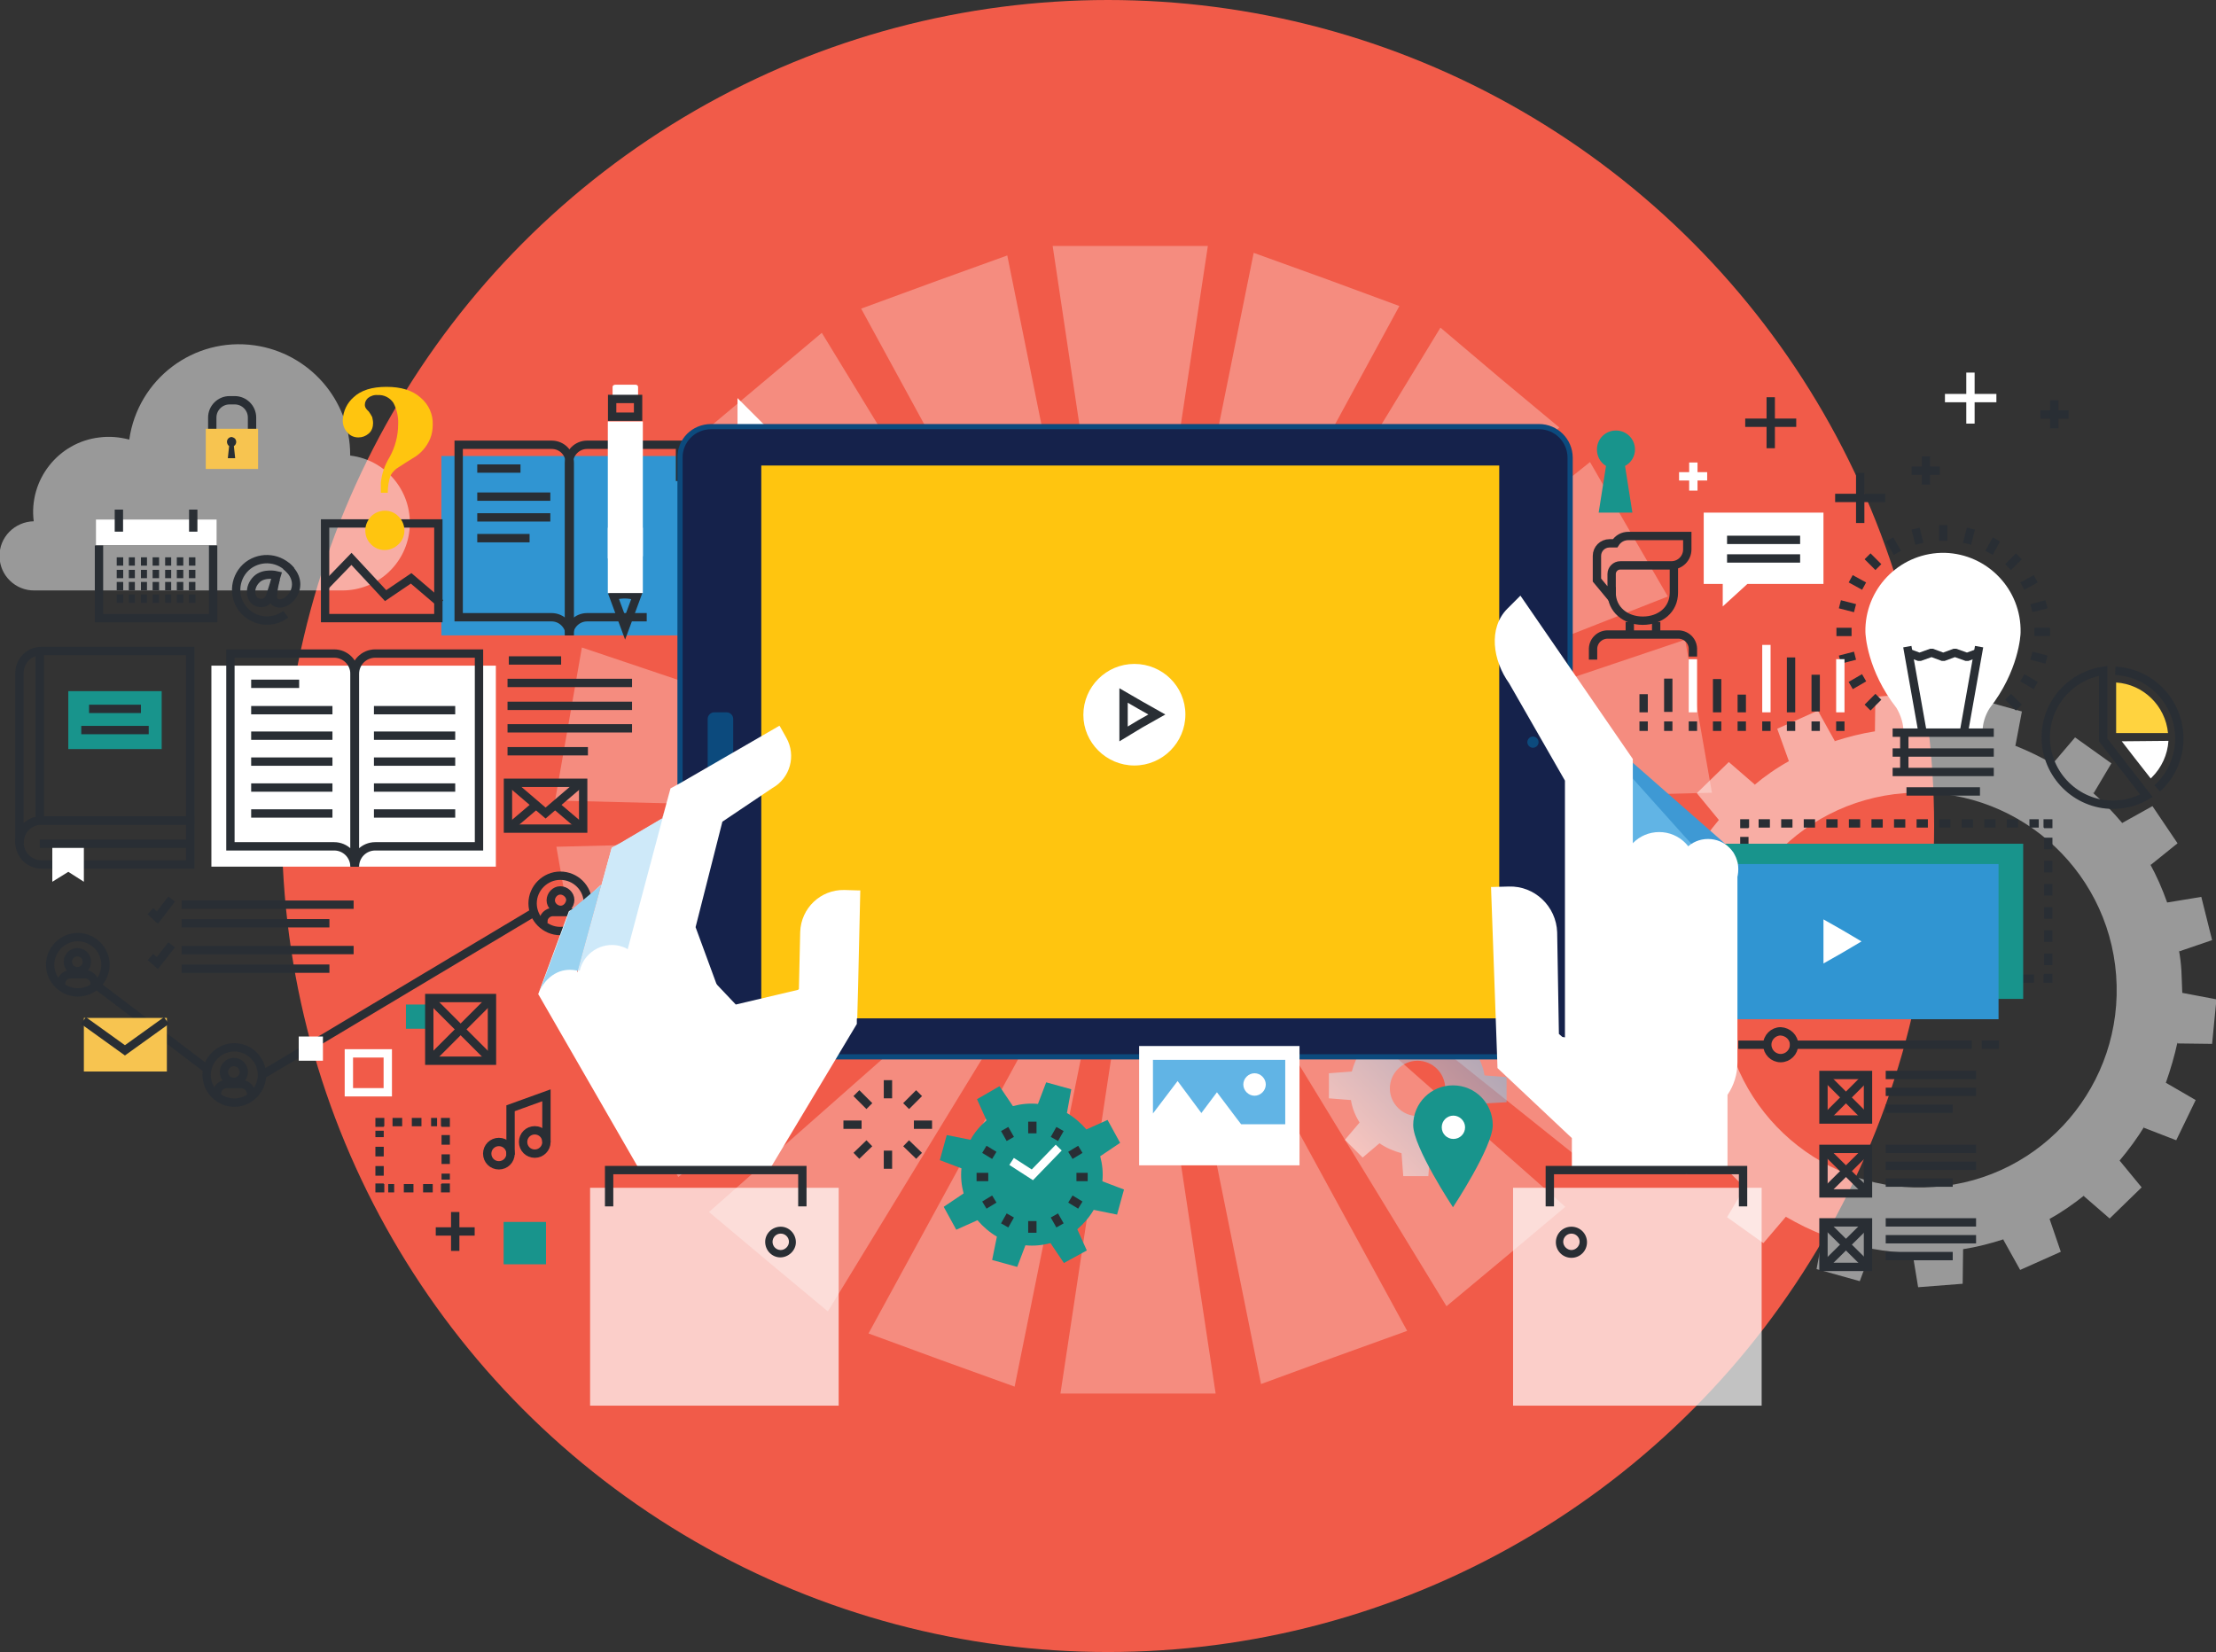 <?xml version="1.0" encoding="utf-8"?>
<!-- Generator: Adobe Illustrator 25.4.1, SVG Export Plug-In . SVG Version: 6.00 Build 0)  -->
<svg version="1.1" id="Layer_1" xmlns="http://www.w3.org/2000/svg" xmlns:xlink="http://www.w3.org/1999/xlink" x="0px" y="0px"
	 viewBox="0 0 512.6 382.2" style="enable-background:new 0 0 512.6 382.2;" xml:space="preserve">
<rect x="0" y="0" width="512.6" height="382.2" fill="#333333" stroke="none"/>
<style type="text/css">
	.st0{fill:#F15B49;}
	.st1{fill:none;stroke:#292E34;stroke-width:1.93;}
	.st2{fill:none;stroke:#FFFFFF;stroke-width:1.93;}
	.st3{opacity:0.3;fill:url(#SVGID_1_);enable-background:new    ;}
	.st4{opacity:0.3;fill:url(#SVGID_00000076578426048518852080000005482459351326264748_);enable-background:new    ;}
	.st5{opacity:0.3;fill:url(#SVGID_00000041284695386245519060000003726941248765707961_);enable-background:new    ;}
	.st6{opacity:0.3;fill:url(#SVGID_00000067217662467252327840000014727210468718638251_);enable-background:new    ;}
	.st7{opacity:0.3;fill:url(#SVGID_00000036212317674254666600000003527114367613146811_);enable-background:new    ;}
	.st8{opacity:0.3;fill:url(#SVGID_00000122701001888090956030000017190725849942516634_);enable-background:new    ;}
	.st9{opacity:0.3;fill:url(#SVGID_00000140718559587197075630000001756134615306241693_);enable-background:new    ;}
	.st10{opacity:0.3;fill:url(#SVGID_00000054231357547033580900000018037633234188555959_);enable-background:new    ;}
	.st11{opacity:0.3;fill:url(#SVGID_00000006695770126258326250000000441612922800526012_);enable-background:new    ;}
	.st12{opacity:0.3;fill:url(#SVGID_00000110436148528587434870000016435639092293670808_);enable-background:new    ;}
	.st13{opacity:0.3;fill:url(#SVGID_00000157284165229897358260000010220365609264342917_);enable-background:new    ;}
	.st14{opacity:0.3;fill:url(#SVGID_00000096051145713599796740000014726927143331608985_);enable-background:new    ;}
	.st15{opacity:0.3;fill:url(#SVGID_00000139983085351834532040000017117399933780078216_);enable-background:new    ;}
	.st16{opacity:0.3;fill:url(#SVGID_00000114755823866740020840000014224382177314408841_);enable-background:new    ;}
	.st17{opacity:0.3;fill:url(#SVGID_00000026135312603278123000000017636225756950652601_);enable-background:new    ;}
	.st18{opacity:0.3;fill:url(#SVGID_00000028315033116284034520000015062155038654590642_);enable-background:new    ;}
	.st19{opacity:0.3;fill:url(#SVGID_00000142886972760403544990000018385276503232835731_);enable-background:new    ;}
	.st20{opacity:0.3;fill:url(#SVGID_00000173870931508890702860000015651646044575404447_);enable-background:new    ;}
	.st21{opacity:0.5;fill:url(#SVGID_00000153671263843835490220000004991243325442176681_);enable-background:new    ;}
	.st22{opacity:0.5;}
	.st23{fill:url(#SVGID_00000096044326853556275200000012468592740297525179_);}
	.st24{opacity:0.5;fill:url(#SVGID_00000172405337114302323950000001085353558501423797_);enable-background:new    ;}
	.st25{fill:#FFFFFF;}
	.st26{fill:none;stroke:#292E34;stroke-width:1.93;stroke-linejoin:bevel;}
	.st27{fill:#18948C;}
	.st28{fill:none;stroke:#292E34;stroke-width:1.93;stroke-dasharray:2.23,2.23;}
	.st29{fill:none;}
	.st30{fill:none;stroke:#292E34;stroke-width:1.93;stroke-dasharray:2.61,2.61;}
	.st31{fill:none;stroke:#292E34;stroke-width:1.93;stroke-dasharray:2.68,2.68;}
	.st32{fill:#3095D2;}
	.st33{fill:none;stroke:#292E34;stroke-width:1.93;stroke-linejoin:round;}
	.st34{fill:#F7C450;}
	.st35{fill:#292E34;}
	.st36{fill:#FFD33F;}
	.st37{fill:none;stroke:#292E34;stroke-width:1.93;stroke-linecap:square;}
	.st38{fill:#0C4A7D;}
	.st39{fill:#15224B;}
	.st40{fill:#FFC50F;}
	.st41{fill:#99D2F0;}
	.st42{fill:#CEE9F9;}
	.st43{fill:#3E99D4;}
	.st44{fill:#61B4E5;}
	.st45{opacity:0.7;fill:url(#SVGID_00000045603664547500951080000012417619706860402321_);enable-background:new    ;}
	.st46{opacity:0.7;fill:url(#SVGID_00000124860605601268232510000001495631589997889429_);enable-background:new    ;}
</style>
<g id="Layer_2_00000115515605493576152830000007199793955585878965_">
	<g id="Layer_1-2">
		<circle class="st0" cx="256.3" cy="191.1" r="191.1"/>
		<line class="st1" x1="478.5" y1="95.9" x2="472" y2="95.9"/>
		<line class="st1" x1="475.2" y1="99.1" x2="475.2" y2="92.6"/>
		<line class="st1" x1="415.5" y1="97.8" x2="403.7" y2="97.8"/>
		<line class="st1" x1="409.6" y1="103.7" x2="409.6" y2="91.9"/>
		<line class="st2" x1="461.8" y1="92.1" x2="449.9" y2="92.1"/>
		<line class="st2" x1="455.8" y1="98" x2="455.8" y2="86.2"/>
		<g>
			
				<linearGradient id="SVGID_1_" gradientUnits="userSpaceOnUse" x1="-11678.465" y1="4544.97" x2="-11678.465" y2="4628.88" gradientTransform="matrix(-1 0 0 1 -11417.05 -4485.28)">
				<stop  offset="0" style="stop-color:#FFFFFF"/>
				<stop  offset="1" style="stop-color:#FFFFFF"/>
			</linearGradient>
			<polygon class="st3" points="261.4,175.8 252.4,116.4 243.5,56.9 261.4,56.9 279.4,56.9 270.4,116.4 			"/>
		</g>
		<g>
			
				<linearGradient id="SVGID_00000059297497831978909850000008846488667156969102_" gradientUnits="userSpaceOnUse" x1="-10685.597" y1="6391.064" x2="-10685.597" y2="6474.974" gradientTransform="matrix(-0.94 0.34 0.34 0.94 -11994.24 -2289.63)">
				<stop  offset="0" style="stop-color:#FFFFFF"/>
				<stop  offset="1" style="stop-color:#FFFFFF"/>
			</linearGradient>
			
				<polygon style="opacity:0.3;fill:url(#SVGID_00000059297497831978909850000008846488667156969102_);enable-background:new    ;" points="
				256.8,177 228,124.2 199.2,71.4 216.1,65.2 233,59.1 244.9,118 			"/>
		</g>
		<g>
			
				<linearGradient id="SVGID_00000027580991582557083320000002096547525996793511_" gradientUnits="userSpaceOnUse" x1="-9113.394" y1="7780.664" x2="-9113.394" y2="7864.574" gradientTransform="matrix(-0.77 0.64 0.64 0.77 -11786.78 -29.27)">
				<stop  offset="0" style="stop-color:#FFFFFF"/>
				<stop  offset="1" style="stop-color:#FFFFFF"/>
			</linearGradient>
			
				<polygon style="opacity:0.3;fill:url(#SVGID_00000027580991582557083320000002096547525996793511_);enable-background:new    ;" points="
				252.8,179.6 207.7,139.9 162.6,100.1 176.3,88.6 190.1,77 221.4,128.3 			"/>
		</g>
		<g>
			
				<linearGradient id="SVGID_00000003098472841685150640000004163381956532564654_" gradientUnits="userSpaceOnUse" x1="-7131.138" y1="8547.587" x2="-7131.138" y2="8631.497" gradientTransform="matrix(-0.5 0.866 0.866 0.5 -10818.581 2027.457)">
				<stop  offset="0" style="stop-color:#FFFFFF"/>
				<stop  offset="1" style="stop-color:#FFFFFF"/>
			</linearGradient>
			
				<polygon style="opacity:0.3;fill:url(#SVGID_00000003098472841685150640000004163381956532564654_);enable-background:new    ;" points="
				249.9,183.5 193.9,161.6 138,139.6 146.9,124.1 155.9,108.5 202.9,146 			"/>
		</g>
		<g>
			
				<linearGradient id="SVGID_00000084521093871870503370000010932993026569015439_" gradientUnits="userSpaceOnUse" x1="-5028.444" y1="8597.196" x2="-5028.444" y2="8681.106" gradientTransform="matrix(-0.174 0.985 0.985 0.174 -9205.209 3627.205)">
				<stop  offset="0" style="stop-color:#FFFFFF"/>
				<stop  offset="1" style="stop-color:#FFFFFF"/>
			</linearGradient>
			
				<polygon style="opacity:0.3;fill:url(#SVGID_00000084521093871870503370000010932993026569015439_);enable-background:new    ;" points="
				248.6,188.1 188.5,186.7 128.4,185.2 131.5,167.5 134.6,149.8 191.6,169 			"/>
		</g>
		<g>
			
				<linearGradient id="SVGID_00000155130700106612517440000010157094450438819480_" gradientUnits="userSpaceOnUse" x1="-3034.223" y1="7925.076" x2="-3034.223" y2="8008.986" gradientTransform="matrix(0.174 0.985 0.985 -0.174 -7143.289 4577.417)">
				<stop  offset="0" style="stop-color:#FFFFFF"/>
				<stop  offset="1" style="stop-color:#FFFFFF"/>
			</linearGradient>
			
				<polygon style="opacity:0.3;fill:url(#SVGID_00000155130700106612517440000010157094450438819480_);enable-background:new    ;" points="
				248.9,192.9 191.9,212.1 134.9,231.3 131.8,213.6 128.7,195.9 188.8,194.4 			"/>
		</g>
		<g>
			
				<linearGradient id="SVGID_00000101095930263285019980000008477053697955009940_" gradientUnits="userSpaceOnUse" x1="-1391.478" y1="6610.896" x2="-1391.478" y2="6694.807" gradientTransform="matrix(0.5 0.866 0.866 -0.5 -4879.071 4765.836)">
				<stop  offset="0" style="stop-color:#FFFFFF"/>
				<stop  offset="1" style="stop-color:#FFFFFF"/>
			</linearGradient>
			
				<polygon style="opacity:0.3;fill:url(#SVGID_00000101095930263285019980000008477053697955009940_);enable-background:new    ;" points="
				250.8,197.4 203.8,234.8 156.9,272.3 147.9,256.8 138.9,241.2 194.9,219.3 			"/>
		</g>
		<g>
			
				<linearGradient id="SVGID_00000172423451624531642450000014389977525838593942_" gradientUnits="userSpaceOnUse" x1="-276.437" y1="4813.182" x2="-276.437" y2="4897.092" gradientTransform="matrix(0.77 0.64 0.64 -0.77 -2685.68 4169.96)">
				<stop  offset="0" style="stop-color:#FFFFFF"/>
				<stop  offset="1" style="stop-color:#FFFFFF"/>
			</linearGradient>
			
				<polygon style="opacity:0.3;fill:url(#SVGID_00000172423451624531642450000014389977525838593942_);enable-background:new    ;" points="
				254.2,200.8 222.8,252.1 191.5,303.4 177.7,291.9 164,280.4 209.1,240.6 			"/>
		</g>
		<g>
			
				<linearGradient id="SVGID_00000024003832406543060220000016345203430206032787_" gradientUnits="userSpaceOnUse" x1="121.78" y1="2751.005" x2="121.78" y2="2834.905" gradientTransform="matrix(0.94 0.34 0.34 -0.94 -831.32 2857.32)">
				<stop  offset="0" style="stop-color:#FFFFFF"/>
				<stop  offset="1" style="stop-color:#FFFFFF"/>
			</linearGradient>
			
				<polygon style="opacity:0.3;fill:url(#SVGID_00000024003832406543060220000016345203430206032787_);enable-background:new    ;" points="
				258.5,202.9 246.6,261.9 234.7,320.8 217.8,314.7 200.9,308.5 229.7,255.7 			"/>
		</g>
		<g>
			
				<linearGradient id="SVGID_00000137102534320812006580000007450432099449944986_" gradientUnits="userSpaceOnUse" x1="-198.715" y1="671.9" x2="-198.715" y2="755.81" gradientTransform="matrix(1 0 0 -1 461.98 991.48)">
				<stop  offset="0" style="stop-color:#FFFFFF"/>
				<stop  offset="1" style="stop-color:#FFFFFF"/>
			</linearGradient>
			
				<polygon style="opacity:0.3;fill:url(#SVGID_00000137102534320812006580000007450432099449944986_);enable-background:new    ;" points="
				263.3,203.5 272.2,262.9 281.2,322.4 263.3,322.4 245.3,322.4 254.3,262.9 			"/>
		</g>
		<g>
			
				<linearGradient id="SVGID_00000047752275259343122840000014157311930119630483_" gradientUnits="userSpaceOnUse" x1="-1203.892" y1="-1174.064" x2="-1203.892" y2="-1090.154" gradientTransform="matrix(0.94 -0.34 -0.34 -0.94 1039.17 -1204.17)">
				<stop  offset="0" style="stop-color:#FFFFFF"/>
				<stop  offset="1" style="stop-color:#FFFFFF"/>
			</linearGradient>
			
				<polygon style="opacity:0.3;fill:url(#SVGID_00000047752275259343122840000014157311930119630483_);enable-background:new    ;" points="
				267.9,202.3 296.7,255.1 325.5,307.9 308.6,314 291.7,320.2 279.8,261.2 			"/>
		</g>
		<g>
			
				<linearGradient id="SVGID_00000031890899978270126440000001606448191016617631_" gradientUnits="userSpaceOnUse" x1="-2768.609" y1="-2564.365" x2="-2768.609" y2="-2480.454" gradientTransform="matrix(0.77 -0.64 -0.64 -0.77 831.71 -3464.52)">
				<stop  offset="0" style="stop-color:#FFFFFF"/>
				<stop  offset="1" style="stop-color:#FFFFFF"/>
			</linearGradient>
			
				<polygon style="opacity:0.3;fill:url(#SVGID_00000031890899978270126440000001606448191016617631_);enable-background:new    ;" points="
				271.9,199.6 317,239.4 362.1,279.2 348.4,290.7 334.6,302.2 303.3,250.9 			"/>
		</g>
		<g>
			
				<linearGradient id="SVGID_00000175302992612037712990000018259067311059278748_" gradientUnits="userSpaceOnUse" x1="-4745.448" y1="-3330.927" x2="-4745.448" y2="-3247.016" gradientTransform="matrix(0.5 -0.866 -0.866 -0.5 -136.489 -5521.256)">
				<stop  offset="0" style="stop-color:#FFFFFF"/>
				<stop  offset="1" style="stop-color:#FFFFFF"/>
			</linearGradient>
			
				<polygon style="opacity:0.3;fill:url(#SVGID_00000175302992612037712990000018259067311059278748_);enable-background:new    ;" points="
				274.8,195.8 330.7,217.7 386.7,239.6 377.7,255.2 368.8,270.8 321.8,233.2 			"/>
		</g>
		<g>
			
				<linearGradient id="SVGID_00000154405793836626762400000004911061818821956799_" gradientUnits="userSpaceOnUse" x1="-6849.241" y1="-3380.817" x2="-6849.241" y2="-3296.907" gradientTransform="matrix(0.174 -0.985 -0.985 -0.174 -1749.86 -7121.004)">
				<stop  offset="0" style="stop-color:#FFFFFF"/>
				<stop  offset="1" style="stop-color:#FFFFFF"/>
			</linearGradient>
			
				<polygon style="opacity:0.3;fill:url(#SVGID_00000154405793836626762400000004911061818821956799_);enable-background:new    ;" points="
				276.1,191.1 336.2,192.6 396.3,194.1 393.2,211.8 390.1,229.5 333.1,210.3 			"/>
		</g>
		<g>
			
				<linearGradient id="SVGID_00000155843208119238579580000006704009416313604517_" gradientUnits="userSpaceOnUse" x1="-8841.897" y1="-2708.136" x2="-8841.897" y2="-2624.226" gradientTransform="matrix(-0.174 -0.985 -0.985 0.174 -3811.791 -8071.217)">
				<stop  offset="0" style="stop-color:#FFFFFF"/>
				<stop  offset="1" style="stop-color:#FFFFFF"/>
			</linearGradient>
			
				<polygon style="opacity:0.3;fill:url(#SVGID_00000155843208119238579580000006704009416313604517_);enable-background:new    ;" points="
				275.8,186.3 332.8,167.2 389.8,148 392.9,165.7 396,183.4 335.9,184.9 			"/>
		</g>
		<g>
			
				<linearGradient id="SVGID_00000036951880081174213950000016406222256855311749_" gradientUnits="userSpaceOnUse" x1="-10485.544" y1="-1394.387" x2="-10485.544" y2="-1310.476" gradientTransform="matrix(-0.5 -0.866 -0.866 0.5 -6076.009 -8259.637)">
				<stop  offset="0" style="stop-color:#FFFFFF"/>
				<stop  offset="1" style="stop-color:#FFFFFF"/>
			</linearGradient>
			
				<polygon style="opacity:0.3;fill:url(#SVGID_00000036951880081174213950000016406222256855311749_);enable-background:new    ;" points="
				273.9,181.9 320.8,144.4 367.8,106.9 376.8,122.5 385.8,138 329.8,160 			"/>
		</g>
		<g>
			
				<linearGradient id="SVGID_00000165193636925259902950000016391202707983169672_" gradientUnits="userSpaceOnUse" x1="-11566.392" y1="403.588" x2="-11566.392" y2="487.498" gradientTransform="matrix(-0.77 -0.64 -0.64 0.77 -8269.391 -7663.76)">
				<stop  offset="0" style="stop-color:#FFFFFF"/>
				<stop  offset="1" style="stop-color:#FFFFFF"/>
			</linearGradient>
			
				<polygon style="opacity:0.3;fill:url(#SVGID_00000165193636925259902950000016391202707983169672_);enable-background:new    ;" points="
				270.5,178.5 301.9,127.2 333.2,75.8 346.9,87.4 360.7,98.9 315.6,138.7 			"/>
		</g>
		<g>
			
				<linearGradient id="SVGID_00000070823488514193695130000003883579068917888900_" gradientUnits="userSpaceOnUse" x1="-11995.726" y1="2465.735" x2="-11995.726" y2="2549.645" gradientTransform="matrix(-0.94 -0.34 -0.34 0.94 -10123.75 -6351.12)">
				<stop  offset="0" style="stop-color:#FFFFFF"/>
				<stop  offset="1" style="stop-color:#FFFFFF"/>
			</linearGradient>
			
				<polygon style="opacity:0.3;fill:url(#SVGID_00000070823488514193695130000003883579068917888900_);enable-background:new    ;" points="
				266.2,176.3 278.1,117.4 290,58.5 306.9,64.6 323.7,70.8 295,123.6 			"/>
		</g>
		<g>
			
				<linearGradient id="SVGID_00000040574047146125099870000016255788085304997269_" gradientUnits="userSpaceOnUse" x1="9.5" y1="292.986" x2="80.059" y2="244.326" gradientTransform="matrix(1 0 0 -1 0 384)">
				<stop  offset="0" style="stop-color:#FFFFFF"/>
				<stop  offset="1" style="stop-color:#FFFFFF"/>
			</linearGradient>
			<path style="opacity:0.5;fill:url(#SVGID_00000040574047146125099870000016255788085304997269_);enable-background:new    ;" d="
				M7.8,120.6c-1.2-9.6,5.7-18.3,15.2-19.4c2.3-0.3,4.6-0.1,6.9,0.5c2-14,14.9-23.8,29-21.8c12.6,1.8,22.1,12.6,22.1,25.3
				c0,0.1,0,0.1,0,0.2c8.6,1,14.7,8.8,13.7,17.4c-0.9,7.9-7.6,13.8-15.5,13.8H8.7l0,0c-0.2,0-0.4,0-0.7,0c-4.4,0.1-8.1-3.5-8.1-7.9
				C-0.2,124.3,3.4,120.7,7.8,120.6L7.8,120.6z"/>
		</g>
		<g class="st22">
			
				<linearGradient id="SVGID_00000049185882309678852340000016860624948705437882_" gradientUnits="userSpaceOnUse" x1="-11018.728" y1="2177.013" x2="-10977.518" y2="2177.013" gradientTransform="matrix(-0.707 0.707 0.707 0.707 -8988.216 6489.148)">
				<stop  offset="0" style="stop-color:#65BDEB"/>
				<stop  offset="1" style="stop-color:#FFFFFF"/>
			</linearGradient>
			<path style="fill:url(#SVGID_00000049185882309678852340000016860624948705437882_);" d="M348.5,255v-5.8l-5.1-0.4
				c-0.3-1.9-1-3.6-2-5.2l3.4-4.1l-4.1-4.1l-3.9,3.3c-1.6-1.1-3.3-1.8-5.1-2.3l-0.5-5.3h-5.8l-0.4,5.1c-1.9,0.3-3.6,1-5.2,2l-4-3.4
				l-4.1,4.1l3.3,3.9c-1.1,1.6-1.8,3.3-2.3,5.1l-5.3,0.4v5.8l5.1,0.4c0.3,1.9,1,3.6,2,5.2l-3.4,4l4.1,4.1l3.9-3.3
				c1.6,1.1,3.3,1.8,5.1,2.3l0.4,5.3h5.8l0.4-5.1c1.9-0.3,3.6-1,5.2-2l4.1,3.4l4.1-4.1l-3.3-3.9c1.1-1.6,1.8-3.3,2.3-5.1L348.5,255z
				 M327.9,258.2c-3.5,0-6.4-2.9-6.4-6.4s2.9-6.4,6.4-6.4c3.5,0,6.4,2.9,6.4,6.4C334.4,255.3,331.5,258.2,327.9,258.2
				C328,258.2,328,258.2,327.9,258.2L327.9,258.2z"/>
		</g>
		<g>
			
				<linearGradient id="SVGID_00000004535341757052680190000005512776896079672963_" gradientUnits="userSpaceOnUse" x1="459.549" y1="-277.514" x2="596.143" y2="-277.514" gradientTransform="matrix(0.997 -7.445659e-02 -7.445659e-02 -0.997 -103.001 -8.325)">
				<stop  offset="0" style="stop-color:#FFFFFF"/>
				<stop  offset="1" style="stop-color:#FFFFFF"/>
			</linearGradient>
			<path style="opacity:0.5;fill:url(#SVGID_00000004535341757052680190000005512776896079672963_);enable-background:new    ;" d="
				M504.6,224.6c-0.1-1.7-0.3-3.3-0.6-4.9l0.1,0.4l7.6-2.6l-2.5-10l-7.9,1.3c-1.1-3.1-2.4-6.1-4-9l0.2,0.3l6.2-5l-5.8-8.6l-7,3.9
				c-2.1-2.5-4.4-4.9-6.9-7.1l0.3,0.2l4.1-6.9l-8.4-6l-5.2,6.1c-2.8-1.6-5.7-3-8.7-4.2h0.1l1.5-7.9l-10-2.8l-2.8,7.5
				c-3.2-0.6-6.5-0.9-9.8-1h0.3l-1.3-7.9l-10.3,0.8l-0.1,8c-3.2,0.5-6.3,1.3-9.4,2.3l0.1-0.1l-3.9-7l-9.4,4.2l2.7,7.5
				c-2.9,1.6-5.6,3.5-8.1,5.6l0.2-0.2l-6-5.2l-7.4,7.2l5.1,6.2c-2.1,2.5-4.1,5.2-5.8,8l0.2-0.4l-7.5-2.9l-4.5,9.3l6.9,4.1
				c-1.1,3.1-2,6.2-2.7,9.4V217l-8-0.1l-1,10.3l7.9,1.5c0,1.6,0,3.3,0.2,5s0.3,3.3,0.6,4.9l-0.1-0.4l-7.6,2.6l2.5,10l7.9-1.3
				c1.1,3.1,2.4,6.1,4,8.9l-0.2-0.2l-6.2,5l5.8,8.5l7-3.9c2.1,2.5,4.4,4.9,6.9,7.1l-0.3-0.2l-4.1,6.9l8.4,6l5.2-6.1
				c2.8,1.6,5.7,3.1,8.7,4.2h-0.1l-1.5,7.9l10,2.8l2.8-7.5c3.2,0.6,6.5,0.9,9.8,1h-0.4l1.3,7.9L454,297l0.1-8
				c3.2-0.5,6.3-1.3,9.4-2.3l-0.1,0.1l3.9,7l9.4-4.2l-2.6-7.6c2.9-1.6,5.6-3.5,8.1-5.5l-0.2,0.2l6,5.2l7.4-7.2l-5.1-6.2
				c2.1-2.5,4.1-5.2,5.8-8l-0.2,0.4l7.5,2.9l4.5-9.3l-6.9-4c1.1-3.1,2-6.2,2.7-9.4v0.3l8,0.1l1-10.3l-7.9-1.5
				C504.7,227.9,504.7,226.2,504.6,224.6z M447.4,274.6c-25.2,1.9-47.1-17-49-42.1c-1.9-25.2,17-47.1,42.1-49
				c25.2-1.9,47.1,17,49,42.1c0,0,0,0,0,0C491.4,250.8,472.6,272.8,447.4,274.6L447.4,274.6z"/>
		</g>
		<rect x="421.8" y="248.7" class="st1" width="10.3" height="10.3"/>
		<line class="st1" x1="421.8" y1="259.1" x2="432.2" y2="248.7"/>
		<line class="st1" x1="421.8" y1="248.7" x2="432.2" y2="259.1"/>
		<line class="st1" x1="436.2" y1="248.7" x2="457.1" y2="248.7"/>
		<line class="st1" x1="436.2" y1="252.6" x2="457.1" y2="252.6"/>
		<line class="st1" x1="436.2" y1="256.5" x2="451.7" y2="256.5"/>
		<rect x="421.8" y="265.8" class="st1" width="10.3" height="10.3"/>
		<line class="st1" x1="421.8" y1="276.1" x2="432.2" y2="265.8"/>
		<line class="st1" x1="421.8" y1="265.8" x2="432.2" y2="276.1"/>
		<line class="st1" x1="436.2" y1="265.8" x2="457.1" y2="265.8"/>
		<line class="st1" x1="436.2" y1="269.7" x2="457.1" y2="269.7"/>
		<line class="st1" x1="436.2" y1="273.6" x2="451.7" y2="273.6"/>
		<rect x="421.8" y="282.8" class="st1" width="10.3" height="10.3"/>
		<line class="st1" x1="421.8" y1="293.1" x2="432.2" y2="282.8"/>
		<line class="st1" x1="421.8" y1="282.8" x2="432.2" y2="293.1"/>
		<line class="st1" x1="436.2" y1="282.8" x2="457.1" y2="282.8"/>
		<line class="st1" x1="436.2" y1="286.7" x2="457.1" y2="286.7"/>
		<line class="st1" x1="436.2" y1="290.6" x2="451.7" y2="290.6"/>
		<path class="st25" d="M440.3,169.3h18.3c0-1.9,0.6-3.8,1.6-5.4c6.8-8.7,7.2-17,7.2-17.6c0.2-9.9-7.6-18.1-17.5-18.4
			c-9.9-0.2-18.1,7.6-18.4,17.5c0,0.3,0,0.6,0,0.8c0,0.6,0.4,8.9,7.2,17.6C439.7,165.5,440.3,167.4,440.3,169.3z"/>
		<line class="st26" x1="444.7" y1="169.3" x2="441.2" y2="149.6"/>
		<line class="st26" x1="454.3" y1="169.3" x2="457.8" y2="149.6"/>
		<polyline class="st26" points="441.3,151 444,152 446.8,151 449.5,152 452.2,151 455,152 457.7,151 		"/>
		<line class="st26" x1="437.8" y1="169.5" x2="461.2" y2="169.5"/>
		<line class="st26" x1="437.8" y1="174.1" x2="461.2" y2="174.1"/>
		<line class="st26" x1="437.8" y1="178.6" x2="461.2" y2="178.6"/>
		<line class="st26" x1="441" y1="183.1" x2="458" y2="183.1"/>
		<line class="st26" x1="440.5" y1="178.4" x2="440.5" y2="169.8"/>
		<line class="st26" x1="449.5" y1="121.5" x2="449.5" y2="125.1"/>
		<line class="st26" x1="443.1" y1="122.3" x2="444" y2="125.8"/>
		<line class="st26" x1="437.1" y1="124.8" x2="438.9" y2="127.9"/>
		<line class="st26" x1="432" y1="128.7" x2="434.5" y2="131.2"/>
		<line class="st26" x1="428.1" y1="133.9" x2="431.2" y2="135.6"/>
		<line class="st26" x1="425.6" y1="139.8" x2="429.1" y2="140.7"/>
		<line class="st26" x1="424.8" y1="146.2" x2="428.3" y2="146.2"/>
		<line class="st26" x1="425.6" y1="152.6" x2="429.1" y2="151.7"/>
		<line class="st26" x1="428.1" y1="158.6" x2="431.2" y2="156.8"/>
		<line class="st26" x1="432" y1="163.7" x2="434.5" y2="161.2"/>
		<line class="st26" x1="467" y1="163.7" x2="464.5" y2="161.2"/>
		<line class="st26" x1="470.9" y1="158.6" x2="467.8" y2="156.8"/>
		<line class="st26" x1="473.4" y1="152.6" x2="469.9" y2="151.7"/>
		<line class="st26" x1="474.2" y1="146.2" x2="470.6" y2="146.2"/>
		<line class="st26" x1="473.4" y1="139.8" x2="469.9" y2="140.7"/>
		<line class="st26" x1="470.9" y1="133.9" x2="467.8" y2="135.6"/>
		<line class="st26" x1="467" y1="128.7" x2="464.5" y2="131.2"/>
		<line class="st26" x1="461.8" y1="124.8" x2="460.1" y2="127.9"/>
		<line class="st26" x1="455.9" y1="122.3" x2="455" y2="125.8"/>
		<rect x="48.9" y="154" class="st25" width="65.8" height="46.5"/>
		<path class="st1" d="M77.3,151.2h-24v44.6h24c2.6,0,4.7,2.1,4.7,4.7c0,0,0,0,0,0v-44.6C82,153.3,79.9,151.2,77.3,151.2z"/>
		<path class="st1" d="M86.8,151.2h24v44.6h-24c-2.6,0-4.7,2.1-4.7,4.7v-44.6C82.1,153.3,84.2,151.2,86.8,151.2z"/>
		<line class="st1" x1="58.1" y1="158.2" x2="69.2" y2="158.2"/>
		<line class="st1" x1="58.1" y1="164.3" x2="76.9" y2="164.3"/>
		<line class="st1" x1="58.1" y1="170.2" x2="76.9" y2="170.2"/>
		<line class="st1" x1="58.1" y1="176.2" x2="76.9" y2="176.2"/>
		<line class="st1" x1="58.1" y1="182.2" x2="76.9" y2="182.2"/>
		<line class="st1" x1="58.1" y1="188.2" x2="76.9" y2="188.2"/>
		<line class="st1" x1="86.5" y1="164.3" x2="105.3" y2="164.3"/>
		<line class="st1" x1="86.5" y1="170.2" x2="105.3" y2="170.2"/>
		<line class="st1" x1="86.5" y1="176.2" x2="105.3" y2="176.2"/>
		<line class="st1" x1="86.5" y1="182.2" x2="105.3" y2="182.2"/>
		<line class="st1" x1="86.5" y1="188.2" x2="105.3" y2="188.2"/>
		<path class="st27" d="M378.2,104c0-2.4-1.9-4.4-4.4-4.4c-2.4,0-4.4,1.9-4.4,4.4c0,1.6,0.8,3,2.1,3.8l-1.7,10.8h7.8l-1.7-10.8
			C377.4,107,378.2,105.5,378.2,104z"/>
		<rect x="93.9" y="232.4" class="st27" width="5.6" height="5.6"/>
		<rect x="116.5" y="282.7" class="st27" width="9.8" height="9.8"/>
		<line class="st1" x1="105.3" y1="280.4" x2="105.3" y2="289.4"/>
		<line class="st1" x1="109.8" y1="284.9" x2="100.8" y2="284.9"/>
		<rect x="99.3" y="230.9" class="st1" width="14.5" height="14.5"/>
		<line class="st1" x1="99.3" y1="245.4" x2="113.8" y2="230.9"/>
		<line class="st1" x1="99.3" y1="230.9" x2="113.8" y2="245.4"/>
		<polyline class="st1" points="87.8,260.7 87.8,259.6 88.9,259.6 		"/>
		<line class="st28" x1="90.8" y1="259.6" x2="101.1" y2="259.6"/>
		<polyline class="st1" points="102,259.6 103.1,259.6 103.1,260.7 		"/>
		<line class="st28" x1="103.1" y1="262.6" x2="103.1" y2="272.9"/>
		<polyline class="st1" points="103.1,273.8 103.1,274.9 102,274.9 		"/>
		<line class="st28" x1="100.1" y1="274.9" x2="89.8" y2="274.9"/>
		<polyline class="st1" points="88.9,274.9 87.8,274.9 87.8,273.8 		"/>
		<line class="st28" x1="87.8" y1="272" x2="87.8" y2="261.6"/>
		<path class="st1" d="M368.5,152.6V150c0.1-1.9,1.7-3.3,3.6-3.2h15.9c1.9-0.1,3.5,1.3,3.6,3.2v1.9"/>
		<line class="st1" x1="377" y1="146.8" x2="377" y2="143.9"/>
		<line class="st1" x1="383.1" y1="143.9" x2="383.1" y2="146.8"/>
		<path class="st1" d="M387.2,130.2v6.9c0,4-3.2,6.5-7.2,6.5l0,0c-4,0-7.2-2.6-7.2-6.5v-1.3"/>
		<path class="st1" d="M376.7,124c-1.3,0-2.4,0.6-3.1,1.7h-1.3c-1.6,0-2.9,1.3-2.9,2.9c0,0,0,0,0,0v5.6l3.4,4.1v-5.5
			c0-1.1,0.9-2,2-2h11.8c2.1,0,3.7-1.7,3.7-3.7c0,0,0,0,0,0V124H376.7z"/>
		<polygon class="st25" points="421.8,118.6 394.1,118.6 394.1,135.1 398.5,135.1 398.5,140.3 404.2,135.1 421.8,135.1 		"/>
		<line class="st1" x1="399.5" y1="124.9" x2="416.4" y2="124.9"/>
		<line class="st1" x1="399.5" y1="129.2" x2="416.4" y2="129.2"/>
		<rect x="117.5" y="181.1" class="st1" width="17.4" height="10.6"/>
		<polyline class="st1" points="117.9,181 126.2,188.1 134.5,181 		"/>
		<line class="st1" x1="123.9" y1="186.3" x2="117.9" y2="191.4"/>
		<line class="st1" x1="134.5" y1="191.4" x2="128.5" y2="186.3"/>
		<path class="st29" d="M115.4,265.6c0.8,0,1.4,0.6,1.4,1.4s-0.6,1.4-1.4,1.4l0,0"/>
		<path class="st1" d="M118.1,266.9c0,1.5-1.2,2.7-2.7,2.7s-2.7-1.2-2.7-2.7c0-1.5,1.2-2.7,2.7-2.7S118.1,265.4,118.1,266.9
			L118.1,266.9z"/>
		<path class="st1" d="M126.4,264.2c0,1.5-1.2,2.7-2.7,2.7c-1.5,0-2.7-1.2-2.7-2.7c0-1.5,1.2-2.7,2.7-2.7
			C125.2,261.5,126.4,262.7,126.4,264.2C126.4,264.2,126.4,264.2,126.4,264.2z"/>
		<polyline class="st1" points="118.1,267.2 118.1,256.4 126.4,253.4 126.4,264.2 		"/>
		<polyline class="st1" points="473.8,225.3 473.8,226.4 472.7,226.4 		"/>
		<line class="st30" x1="470.5" y1="226.4" x2="405.7" y2="226.4"/>
		<polyline class="st1" points="404.6,226.4 403.5,226.4 403.5,225.3 		"/>
		<line class="st31" x1="403.5" y1="223.1" x2="403.5" y2="192.7"/>
		<polyline class="st1" points="403.5,191.6 403.5,190.5 404.6,190.5 		"/>
		<line class="st30" x1="406.8" y1="190.5" x2="471.6" y2="190.5"/>
		<polyline class="st1" points="472.7,190.5 473.8,190.5 473.8,191.6 		"/>
		<line class="st31" x1="473.8" y1="193.8" x2="473.8" y2="224.2"/>
		<rect x="397.7" y="195.2" class="st27" width="70.3" height="35.9"/>
		<rect x="392" y="199.9" class="st32" width="70.3" height="35.9"/>
		<polygon class="st25" points="430.6,217.8 426.2,220.4 421.8,222.9 421.8,217.8 421.8,212.7 426.2,215.2 		"/>
		<line class="st1" x1="402.1" y1="241.7" x2="408.2" y2="241.7"/>
		<line class="st1" x1="456.1" y1="241.7" x2="414.1" y2="241.7"/>
		<line class="st1" x1="458.4" y1="241.7" x2="462.4" y2="241.7"/>
		<line class="st1" x1="392.5" y1="239.1" x2="392.5" y2="244.3"/>
		<line class="st1" x1="396.8" y1="239.1" x2="396.8" y2="244.3"/>
		<path class="st1" d="M415,241.7c0,1.7-1.4,3.1-3.1,3.1s-3.1-1.4-3.1-3.1c0-1.7,1.4-3.1,3.1-3.1l0,0C413.6,238.7,415,240,415,241.7
			z"/>
		<polygon class="st25" points="170.6,103.2 181.7,103.2 170.6,92.1 		"/>
		<line class="st1" x1="117.7" y1="152.8" x2="129.8" y2="152.8"/>
		<line class="st1" x1="117.4" y1="158" x2="146.2" y2="158"/>
		<line class="st1" x1="117.4" y1="163.3" x2="146.2" y2="163.3"/>
		<line class="st1" x1="117.4" y1="168.5" x2="146.2" y2="168.5"/>
		<line class="st1" x1="117.4" y1="173.8" x2="136" y2="173.8"/>
		<rect x="102.1" y="105.5" class="st32" width="59.3" height="41.5"/>
		<rect x="15.8" y="159.9" class="st27" width="21.6" height="13.4"/>
		<path class="st1" d="M127.6,102.9h-21.5v39.9h21.5c2.3,0,4.2,1.9,4.2,4.2v-39.9C131.8,104.8,130,102.9,127.6,102.9z"/>
		<path class="st1" d="M149.6,142.8h-13.8c-2.3,0-4.2,1.9-4.2,4.2v-39.9c0-2.3,1.9-4.2,4.2-4.2h21.5v8.4"/>
		<line class="st33" x1="110.4" y1="108.4" x2="120.4" y2="108.4"/>
		<line class="st33" x1="110.4" y1="114.9" x2="127.3" y2="114.9"/>
		<line class="st33" x1="110.4" y1="119.7" x2="127.3" y2="119.7"/>
		<line class="st33" x1="110.4" y1="124.5" x2="122.5" y2="124.5"/>
		<path class="st1" d="M144.6,137.5c-0.9,0-1.8,0.1-2.7,0.4l2.7,7.3l2.7-7.3C146.4,137.7,145.5,137.5,144.6,137.5z"/>
		<polyline class="st25" points="148.7,137.2 148.7,122.1 140.6,122.1 140.6,137.2 		"/>
		<path class="st25" d="M141.7,89.5v2.9h5.9v-2.9c0-0.3-0.3-0.5-0.6-0.5h-4.6C142,89,141.7,89.2,141.7,89.5z"/>
		<rect x="141.6" y="92.3" class="st1" width="6" height="4.1"/>
		<polyline class="st25" points="148.7,128.7 148.7,97.5 140.6,97.5 140.6,129.2 		"/>
		<path class="st1" d="M44,150.6H9.6c-2.8,0-5,2.2-5.1,5l0,0v39.6l0,0c0-0.1,0-0.2,0-0.3c0-2.8,2.3-5.1,5.1-5.1c0,0,0,0,0,0H44
			V150.6z"/>
		<path class="st1" d="M44,189.8H9.6c-2.8,0-5.1,2.3-5.1,5.1c0,2.8,2.3,5.1,5.1,5.1H44V189.8z"/>
		<polygon class="st25" points="19.4,204 15.8,201.7 12.1,204 12.1,195.3 15.8,195.3 19.4,195.3 		"/>
		<line class="st1" x1="9.2" y1="195.2" x2="44" y2="195.2"/>
		<line class="st1" x1="9.2" y1="189.5" x2="9.2" y2="151.1"/>
		<line class="st1" x1="18.8" y1="168.9" x2="34.4" y2="168.9"/>
		<line class="st1" x1="20.6" y1="164" x2="32.6" y2="164"/>
		<path class="st1" d="M49.1,104.9v-8.3c0-2.2,1.8-4,4-4h1.2c2.2,0,4,1.8,4,4v8.3"/>
		<rect x="47.6" y="99.2" class="st34" width="12.1" height="9.3"/>
		<path class="st35" d="M53.6,101.1c-0.6,0-1.1,0.5-1.1,1.1c0,0.4,0.2,0.8,0.5,1l-0.3,2.8h1.7l-0.3-2.8c0.5-0.3,0.7-1,0.4-1.5
			C54.4,101.4,54,101.2,53.6,101.1L53.6,101.1z"/>
		<rect x="75.2" y="121.1" class="st1" width="26.2" height="21.9"/>
		<polyline class="st1" points="75.2,135.6 81.3,129.3 89.2,137.8 95.1,133.8 101.9,139.6 		"/>
		<line class="st1" x1="42" y1="209.3" x2="81.8" y2="209.3"/>
		<line class="st1" x1="42" y1="213.6" x2="76.2" y2="213.6"/>
		<polyline class="st1" points="39.7,208 36.4,212.3 34.8,210.8 		"/>
		<line class="st1" x1="42" y1="219.8" x2="81.8" y2="219.8"/>
		<line class="st1" x1="42" y1="224.1" x2="76.2" y2="224.1"/>
		<polyline class="st1" points="39.7,218.6 36.4,222.8 34.8,221.4 		"/>
		<path class="st26" d="M24.4,223.2c0,3.5-2.9,6.4-6.4,6.4s-6.4-2.9-6.4-6.4c0-3.5,2.9-6.4,6.4-6.4c0,0,0,0,0,0
			C21.5,216.8,24.4,219.7,24.4,223.2z"/>
		<circle class="st26" cx="17.9" cy="222.5" r="2.2"/>
		<path class="st26" d="M21.9,227.8v-0.2c0-1.2-1-2.2-2.2-2.2h-3.4c-1.2,0-2.2,1-2.2,2.3v0.2"/>
		<path class="st26" d="M60.6,248.7c0,3.5-2.9,6.4-6.4,6.4s-6.4-2.9-6.4-6.4s2.9-6.4,6.4-6.4h0C57.7,242.3,60.6,245.2,60.6,248.7z"
			/>
		<path class="st26" d="M56.4,248c0,1.2-1,2.3-2.3,2.3s-2.3-1-2.3-2.3c0-1.2,1-2.3,2.3-2.3c0,0,0,0,0,0
			C55.4,245.7,56.4,246.8,56.4,248z"/>
		<path class="st26" d="M58.1,253.3v-0.2c0-1.2-1-2.3-2.3-2.3h-3.4c-1.2,0-2.3,1-2.2,2.3v0.2"/>
		<path class="st26" d="M136,209c0,3.5-2.9,6.4-6.4,6.4s-6.4-2.9-6.4-6.4c0-3.5,2.9-6.4,6.4-6.4l0,0C133.1,202.6,136,205.4,136,209
			C136,209,136,209,136,209z"/>
		<path class="st26" d="M131.9,208.2c0,1.2-1,2.3-2.2,2.3c-1.2,0-2.3-1-2.3-2.2c0-1.2,1-2.3,2.2-2.3c0,0,0,0,0,0
			C130.8,206,131.9,207,131.9,208.2C131.9,208.2,131.9,208.2,131.9,208.2z"/>
		<path class="st26" d="M133.6,213.5v-0.2c0-1.2-1-2.3-2.3-2.3h-3.4c-1.2,0-2.3,1-2.2,2.3v0.2"/>
		<path class="st1" d="M66.1,142.1c-3.1,2.4-7.6,1.8-10-1.3c-2.4-3.1-1.8-7.6,1.3-10c3.1-2.3,7.4-1.8,9.9,1.2"/>
		<path class="st1" d="M64,133.1c0,0-2.9-0.7-4.6,0.9c-2,1.9-1.6,4.9,0.3,5.4c1.1,0.4,2.3-0.2,2.7-1.3c0-0.1,0-0.1,0.1-0.2
			C62.7,137.4,64,133.1,64,133.1z"/>
		<path class="st1" d="M63.8,133.9c0,0-1.2,4.4-0.4,5.2c2.5,2.3,8.4-3.7,2.7-8.2"/>
		<line class="st26" x1="21.9" y1="227.6" x2="47.6" y2="247.1"/>
		<line class="st26" x1="60.6" y1="248.7" x2="123" y2="211.4"/>
		<rect x="19.4" y="235.5" class="st34" width="19.2" height="12.4"/>
		<polyline class="st1" points="19.3,236.1 28.9,243 38.5,236.1 		"/>
		<rect x="80.7" y="243.7" class="st2" width="9" height="9"/>
		<rect x="69.1" y="239.8" class="st25" width="5.6" height="5.6"/>
		<path class="st36" d="M489.5,169.6v-11.7c6.3,0.4,11.4,5.4,12,11.7L489.5,169.6z"/>
		<path class="st1" d="M489.3,155.2c8.6,0.4,15.2,7.8,14.8,16.4c-0.2,4.1-2,8-5.1,10.8"/>
		<path class="st37" d="M486.5,171.2v-16c-8.5,1.3-14.4,9.2-13.1,17.7s9.2,14.4,17.7,13.1c1.9-0.3,3.7-0.9,5.4-1.9L486.5,171.2z"/>
		<path class="st25" d="M490.8,171.5c1.5,2,4.2,5.4,6.7,8.6l0.3-0.3c2.2-2.2,3.6-5.2,3.8-8.4L490.8,171.5z"/>
		<line class="st2" x1="391.6" y1="164.8" x2="391.6" y2="152.5"/>
		<line class="st1" x1="385.9" y1="164.7" x2="385.9" y2="157"/>
		<line class="st1" x1="380.2" y1="164.8" x2="380.2" y2="160.6"/>
		<line class="st1" x1="391.6" y1="169.1" x2="391.6" y2="166.9"/>
		<line class="st1" x1="385.9" y1="169.1" x2="385.9" y2="166.9"/>
		<line class="st1" x1="380.2" y1="169.1" x2="380.2" y2="166.9"/>
		<line class="st2" x1="408.6" y1="164.8" x2="408.6" y2="149.2"/>
		<line class="st1" x1="402.9" y1="164.8" x2="402.9" y2="160.7"/>
		<line class="st1" x1="397.2" y1="164.8" x2="397.2" y2="157.1"/>
		<line class="st1" x1="408.6" y1="169.1" x2="408.6" y2="166.9"/>
		<line class="st1" x1="402.9" y1="169.1" x2="402.9" y2="166.9"/>
		<line class="st1" x1="397.2" y1="169.1" x2="397.2" y2="166.9"/>
		<line class="st2" x1="425.7" y1="164.8" x2="425.7" y2="152.5"/>
		<line class="st1" x1="420" y1="164.6" x2="420" y2="156.1"/>
		<line class="st1" x1="414.3" y1="164.8" x2="414.3" y2="152.1"/>
		<line class="st1" x1="425.7" y1="169.1" x2="425.7" y2="166.9"/>
		<line class="st1" x1="420" y1="169.1" x2="420" y2="166.9"/>
		<line class="st1" x1="414.3" y1="169.1" x2="414.3" y2="166.9"/>
		<line class="st1" x1="448.7" y1="108.9" x2="442.2" y2="108.9"/>
		<line class="st1" x1="445.5" y1="112.1" x2="445.5" y2="105.6"/>
		<line class="st2" x1="394.9" y1="110.2" x2="388.4" y2="110.2"/>
		<line class="st2" x1="391.7" y1="113.5" x2="391.7" y2="107"/>
		<line class="st1" x1="436.1" y1="115.2" x2="424.5" y2="115.2"/>
		<line class="st1" x1="430.3" y1="121" x2="430.3" y2="109.4"/>
		<path class="st38" d="M164.5,98.1H356c4.3,0,7.8,3.5,7.8,7.8v131.4c0,4.3-3.5,7.8-7.8,7.8H164.5c-4.3,0-7.8-3.5-7.8-7.8V106
			C156.6,101.6,160.1,98.1,164.5,98.1z"/>
		<path class="st39" d="M164.5,99.3H356c3.7,0,6.6,3,6.6,6.6v131.4c0,3.7-3,6.6-6.6,6.6H164.5c-3.7,0-6.6-3-6.6-6.6V106
			C157.8,102.3,160.8,99.3,164.5,99.3z"/>
		<path class="st38" d="M354.6,173c-0.7,0-1.3-0.6-1.3-1.3c0-0.7,0.6-1.3,1.3-1.3c0.7,0,1.3,0.6,1.3,1.3
			C355.9,172.4,355.3,173,354.6,173L354.6,173z"/>
		<path class="st38" d="M165.2,164.8h2.9c0.8,0,1.5,0.7,1.5,1.5v10.8c0,0.8-0.7,1.5-1.5,1.5h-2.9c-0.8,0-1.5-0.7-1.5-1.5v-10.8
			C163.7,165.5,164.4,164.8,165.2,164.8z"/>
		<rect x="176.1" y="107.7" class="st40" width="170.7" height="127.9"/>
		<path class="st25" d="M157.3,181.2L157.3,181.2l-2.2,1.2l-1.9,7l-9.5,5.6l0,0l-2.2,1.2l-7.9,28.7l-0.1-0.1l5.5-20.1l-5.2,4.9l0,0
			l-2.2,1.2l-7.1,19.2l0.3,0.5l0,0l23.1,40.1h30.1l20.2-33.7v-13.1c-1.2,0.6-10.1,4.3-11.5,10.8l-14.3,4.8l0.1,0.4l-0.8-1.5
			l-5.8-10.2l-5-13.6l6.2-24.4l11.6-7.8c4.1-2.3,5.5-7.5,3.2-11.6l-1.4-2.5c-0.1-0.1-0.1-0.2-0.2-0.3L157.3,181.2z"/>
		<path class="st41" d="M128.9,225c1.5-0.7,3.2-0.8,4.8-0.4l5.4-19.9l-7.4,6.2l-6.8,18.2C125.8,227.2,127.2,225.8,128.9,225z"/>
		<path class="st42" d="M153.8,187.3l-0.6,2l-9.5,5.6l0,0l-2.2,1.2l-7.8,28.4c0.1,0,0.3,0.1,0.4,0.1c0.9-4.1,5-6.7,9.1-5.8
			c0.7,0.2,1.4,0.4,2,0.8L153.8,187.3L153.8,187.3z"/>
		<path class="st25" d="M195.3,205.9c-5.5-0.1-10,4.2-10.2,9.7l-0.3,13.2l-0.2,0.2l-14.4,3.4l-5.4-5.7l8.1,26l7.1,0.2l18.3-17.4
			l0.2-7.5l0,0L199,206h-0.4L195.3,205.9z"/>
		<polygon class="st43" points="375,175.8 375,193.5 385.4,203.9 385.4,207.1 401.1,207.1 401.1,197.3 398.7,194.9 398.7,194.9 
			377.5,176.3 		"/>
		<polygon class="st44" points="366.7,172.9 365.8,190.5 375.7,201.5 375.5,204.7 391.1,205.6 391.7,195.7 389.4,193.2 389.4,193.2 
			371.4,173.1 		"/>
		<path class="st25" d="M351.4,138.1l-2.7,2.7c-4.5,4.5-3.4,12,0.4,17.3l12.9,22.5v16.7l0,0V240l-0.6-0.1l-0.8-0.7l-0.4-23.5
			c-0.2-6-5.2-10.8-11.2-10.6c0,0,0,0,0,0l-3.6,0.1h-0.5l1.5,41.9l17.2,16.2v7.6h36v-17.6c1.5-2.2,2.3-4.8,2.3-7.5v-45.9l0,0v-0.4
			l-24.2-1.2v-22.7l-26-37.8C351.6,137.9,351.5,138,351.4,138.1z"/>
		<path class="st25" d="M395.1,194.1c-3.9,0-7,3.1-7,7s3.1,7,7,7s7-3.1,7-7S399,194.1,395.1,194.1z"/>
		<path class="st25" d="M383.8,192.5c-4.7,0-8.5,3.8-8.5,8.5c0,4.7,3.8,8.5,8.5,8.5c4.7,0,8.5-3.8,8.5-8.5c0,0,0,0,0,0
			C392.3,196.3,388.5,192.5,383.8,192.5z"/>
		<g>
			
				<linearGradient id="SVGID_00000129200801874232215060000011323973796827240080_" gradientUnits="userSpaceOnUse" x1="8564.48" y1="-312.14" x2="8614.92" y2="-312.14" gradientTransform="matrix(6.123234e-17 1 1 -6.123234e-17 690.92 -8289.65)">
				<stop  offset="0" style="stop-color:#FFFFFF"/>
				<stop  offset="0.9" style="stop-color:#FFFFFF"/>
			</linearGradient>
			
				<rect x="350" y="274.8" style="opacity:0.7;fill:url(#SVGID_00000129200801874232215060000011323973796827240080_);enable-background:new    ;" width="57.5" height="50.4"/>
		</g>
		<polyline class="st1" points="403.2,279.1 403.2,270.7 358.5,270.7 358.5,279.1 		"/>
		<path class="st35" d="M363.5,285.4c1.1,0,1.9,0.9,1.9,1.9s-0.9,1.9-1.9,1.9s-1.9-0.9-1.9-1.9S362.4,285.4,363.5,285.4L363.5,285.4
			 M363.5,283.8c-2,0-3.6,1.6-3.6,3.6s1.6,3.6,3.6,3.6s3.6-1.6,3.6-3.6l0,0C367.1,285.4,365.5,283.8,363.5,283.8z"/>
		<g>
			
				<linearGradient id="SVGID_00000134242085901401430930000009363378291383123635_" gradientUnits="userSpaceOnUse" x1="8564.48" y1="7554.04" x2="8614.92" y2="7554.04" gradientTransform="matrix(0 1 -1 0 7719.34 -8289.65)">
				<stop  offset="0" style="stop-color:#FFFFFF"/>
				<stop  offset="0.9" style="stop-color:#FFFFFF"/>
			</linearGradient>
			
				<rect x="136.5" y="274.8" style="opacity:0.7;fill:url(#SVGID_00000134242085901401430930000009363378291383123635_);enable-background:new    ;" width="57.5" height="50.4"/>
		</g>
		<polyline class="st1" points="140.9,279.1 140.9,270.7 185.6,270.7 185.6,279.1 		"/>
		<path class="st35" d="M180.6,285.4c1.1,0,1.9,0.9,1.9,1.9s-0.9,1.9-1.9,1.9c-1.1,0-1.9-0.9-1.9-1.9S179.5,285.4,180.6,285.4
			L180.6,285.4 M180.6,283.8c-2,0-3.6,1.6-3.6,3.5c0,2,1.6,3.6,3.5,3.6s3.6-1.6,3.6-3.5c0,0,0,0,0,0
			C184.1,285.4,182.5,283.8,180.6,283.8z"/>
		<path class="st25" d="M274.2,165.3c0,6.5-5.3,11.8-11.8,11.8c-6.5,0-11.8-5.3-11.8-11.7c0-6.5,5.3-11.8,11.8-11.8c0,0,0,0,0,0
			C268.9,153.6,274.2,158.8,274.2,165.3z"/>
		<polygon class="st1" points="267.6,165.3 263.7,167.5 259.9,169.8 259.9,165.3 259.9,160.9 263.7,163.1 		"/>
		<path class="st40" d="M81.8,91.9c1.7-1.6,4.2-2.4,7.6-2.4c3.4,0,6,0.8,7.9,2.5c1.9,1.6,2.9,3.9,2.8,6.3c0,1.1-0.2,2.2-0.6,3.2
			c-0.8,1.9-2.2,3.5-4,4.5l-1.6,1l-1.7,1.1c-0.7,0.4-1.4,1.1-1.8,1.8c-0.5,1.3-0.7,2.7-0.7,4.1h-1.6v-2.3c0.2-2.1,0.9-4.1,2-5.9
			c1.3-2.3,2-5,2-7.6c0.1-1.7-0.3-3.5-1.1-5c-0.8-1.2-2.2-1.9-3.6-1.8c-0.8-0.1-1.7,0.2-2.3,0.7c-0.4,0.4-0.7,0.9-0.7,1.5
			c0,0.2,0,0.4,0.1,0.6c0.1,0.2,0.2,0.4,0.4,0.6l0.4,0.4c0.3,0.4,0.6,0.9,0.8,1.3c0.1,0.5,0.2,0.9,0.2,1.4c0,0.9-0.3,1.8-1,2.4
			c-0.7,0.6-1.5,0.9-2.4,0.9c-1,0-1.9-0.4-2.5-1.1c-0.8-0.8-1.2-2-1.1-3.1C79.4,95.1,80.3,93.2,81.8,91.9z M85.8,119.5
			c1.8-1.8,4.7-1.8,6.4,0c1.8,1.8,1.8,4.7,0,6.4c-1.8,1.8-4.7,1.8-6.4,0c-0.9-0.9-1.3-2-1.3-3.2C84.5,121.5,85,120.4,85.8,119.5z"/>
		<rect x="263.5" y="242" class="st25" width="37.1" height="27.6"/>
		<polygon class="st44" points="266.7,245.2 266.7,257.6 272.4,250.1 277.9,257.5 281.5,252.7 286.1,258.8 287.1,260.1 297.3,260.1 
			297.3,245.2 		"/>
		<path class="st25" d="M292.8,250.9c0,1.4-1.2,2.6-2.6,2.6c-1.4,0-2.6-1.2-2.6-2.6c0-1.4,1.2-2.6,2.6-2.6l0,0
			C291.6,248.3,292.8,249.5,292.8,250.9z"/>
		<rect x="22.2" y="120.2" class="st25" width="27.9" height="5.9"/>
		<polyline class="st1" points="22.9,126.2 22.9,143 49.3,143 49.3,126.2 		"/>
		<line class="st1" x1="27.5" y1="117.9" x2="27.5" y2="123"/>
		<line class="st1" x1="44.7" y1="117.9" x2="44.7" y2="123"/>
		<line class="st1" x1="27" y1="129.9" x2="28.5" y2="129.9"/>
		<line class="st1" x1="29.8" y1="129.9" x2="31.2" y2="129.9"/>
		<line class="st1" x1="32.6" y1="129.9" x2="34" y2="129.9"/>
		<line class="st1" x1="35.3" y1="129.9" x2="36.8" y2="129.9"/>
		<line class="st1" x1="38.2" y1="129.9" x2="39.6" y2="129.9"/>
		<line class="st1" x1="40.9" y1="129.9" x2="42.4" y2="129.9"/>
		<line class="st1" x1="43.7" y1="129.9" x2="45.2" y2="129.9"/>
		<line class="st1" x1="27" y1="132.8" x2="28.5" y2="132.8"/>
		<line class="st1" x1="29.8" y1="132.8" x2="31.2" y2="132.8"/>
		<line class="st1" x1="32.6" y1="132.8" x2="34" y2="132.8"/>
		<line class="st1" x1="35.3" y1="132.8" x2="36.8" y2="132.8"/>
		<line class="st1" x1="38.2" y1="132.8" x2="39.6" y2="132.8"/>
		<line class="st1" x1="40.9" y1="132.8" x2="42.4" y2="132.8"/>
		<line class="st1" x1="43.7" y1="132.8" x2="45.2" y2="132.8"/>
		<line class="st1" x1="27" y1="135.6" x2="28.5" y2="135.6"/>
		<line class="st1" x1="29.8" y1="135.6" x2="31.2" y2="135.6"/>
		<line class="st1" x1="32.6" y1="135.6" x2="34" y2="135.6"/>
		<line class="st1" x1="35.3" y1="135.6" x2="36.8" y2="135.6"/>
		<line class="st1" x1="38.2" y1="135.6" x2="39.6" y2="135.6"/>
		<line class="st1" x1="40.9" y1="135.6" x2="42.4" y2="135.6"/>
		<line class="st1" x1="43.7" y1="135.6" x2="45.2" y2="135.6"/>
		<line class="st1" x1="27" y1="138.5" x2="28.5" y2="138.5"/>
		<line class="st1" x1="29.8" y1="138.5" x2="31.2" y2="138.5"/>
		<line class="st1" x1="32.6" y1="138.5" x2="34" y2="138.5"/>
		<line class="st1" x1="35.3" y1="138.5" x2="36.8" y2="138.5"/>
		<line class="st1" x1="38.2" y1="138.5" x2="39.6" y2="138.5"/>
		<line class="st1" x1="40.9" y1="138.5" x2="42.4" y2="138.5"/>
		<line class="st1" x1="43.7" y1="138.5" x2="45.2" y2="138.5"/>
		<path class="st27" d="M247.8,252l-5.8-1.6l-1.9,5c-2-0.2-3.9,0-5.8,0.5l-3.1-4.6l-5.2,3l2.2,4.9c-1.5,1.3-2.8,2.8-3.7,4.5
			l-5.5-1.1l-1.6,5.8l5,1.9c-0.2,2,0,3.9,0.5,5.8l-4.6,3.1l2.9,5.3l4.9-2.2c1.3,1.5,2.8,2.8,4.5,3.8l-1.1,5.4l5.8,1.6l1.9-5
			c2,0.2,3.9,0,5.8-0.5l3.1,4.6l5.3-2.9l-2.2-4.9c1.5-1.3,2.8-2.8,3.8-4.5l5.4,1.1l1.6-5.8l-5-1.9c0.2-2,0-3.9-0.5-5.8l4.6-3.1
			l-2.9-5.3l-4.9,2.2c-1.3-1.5-2.8-2.8-4.5-3.8L247.8,252z"/>
		<line class="st1" x1="238.8" y1="259.5" x2="238.8" y2="262.2"/>
		<line class="st1" x1="245.2" y1="261.2" x2="243.9" y2="263.5"/>
		<line class="st1" x1="249.9" y1="265.9" x2="247.6" y2="267.3"/>
		<line class="st1" x1="251.6" y1="272.3" x2="249" y2="272.3"/>
		<line class="st1" x1="249.9" y1="278.8" x2="247.6" y2="277.4"/>
		<line class="st1" x1="245.2" y1="283.5" x2="243.9" y2="281.2"/>
		<line class="st1" x1="238.8" y1="285.2" x2="238.8" y2="282.5"/>
		<line class="st1" x1="232.4" y1="283.5" x2="233.7" y2="281.2"/>
		<line class="st1" x1="227.7" y1="278.8" x2="230" y2="277.4"/>
		<line class="st1" x1="225.9" y1="272.3" x2="228.6" y2="272.3"/>
		<line class="st1" x1="227.7" y1="265.9" x2="230" y2="267.3"/>
		<line class="st1" x1="232.4" y1="261.2" x2="233.7" y2="263.5"/>
		<polyline class="st2" points="244.9,265.5 238.8,271.8 234,268.7 		"/>
		<path class="st27" d="M345.3,260.3c0,5.1-9.2,19-9.2,19s-9.2-13.9-9.2-19c0-5.1,4.1-9.2,9.2-9.2S345.3,255.2,345.3,260.3z"/>
		<path class="st25" d="M338.9,260.8c0,1.5-1.2,2.7-2.7,2.7c-1.5,0-2.7-1.2-2.7-2.7s1.2-2.7,2.7-2.7c0,0,0,0,0,0
			C337.6,258.1,338.9,259.3,338.9,260.8z"/>
		<line class="st1" x1="205.4" y1="249.9" x2="205.4" y2="254.1"/>
		<line class="st1" x1="198.1" y1="252.9" x2="201.1" y2="255.9"/>
		<line class="st1" x1="195.1" y1="260.2" x2="199.3" y2="260.2"/>
		<line class="st1" x1="198.1" y1="267.4" x2="201.1" y2="264.5"/>
		<line class="st1" x1="205.4" y1="270.4" x2="205.4" y2="266.2"/>
		<line class="st1" x1="212.6" y1="267.4" x2="209.6" y2="264.5"/>
		<line class="st1" x1="215.6" y1="260.2" x2="211.4" y2="260.2"/>
		<line class="st1" x1="212.6" y1="252.9" x2="209.6" y2="255.9"/>
	</g>
</g>
</svg>
